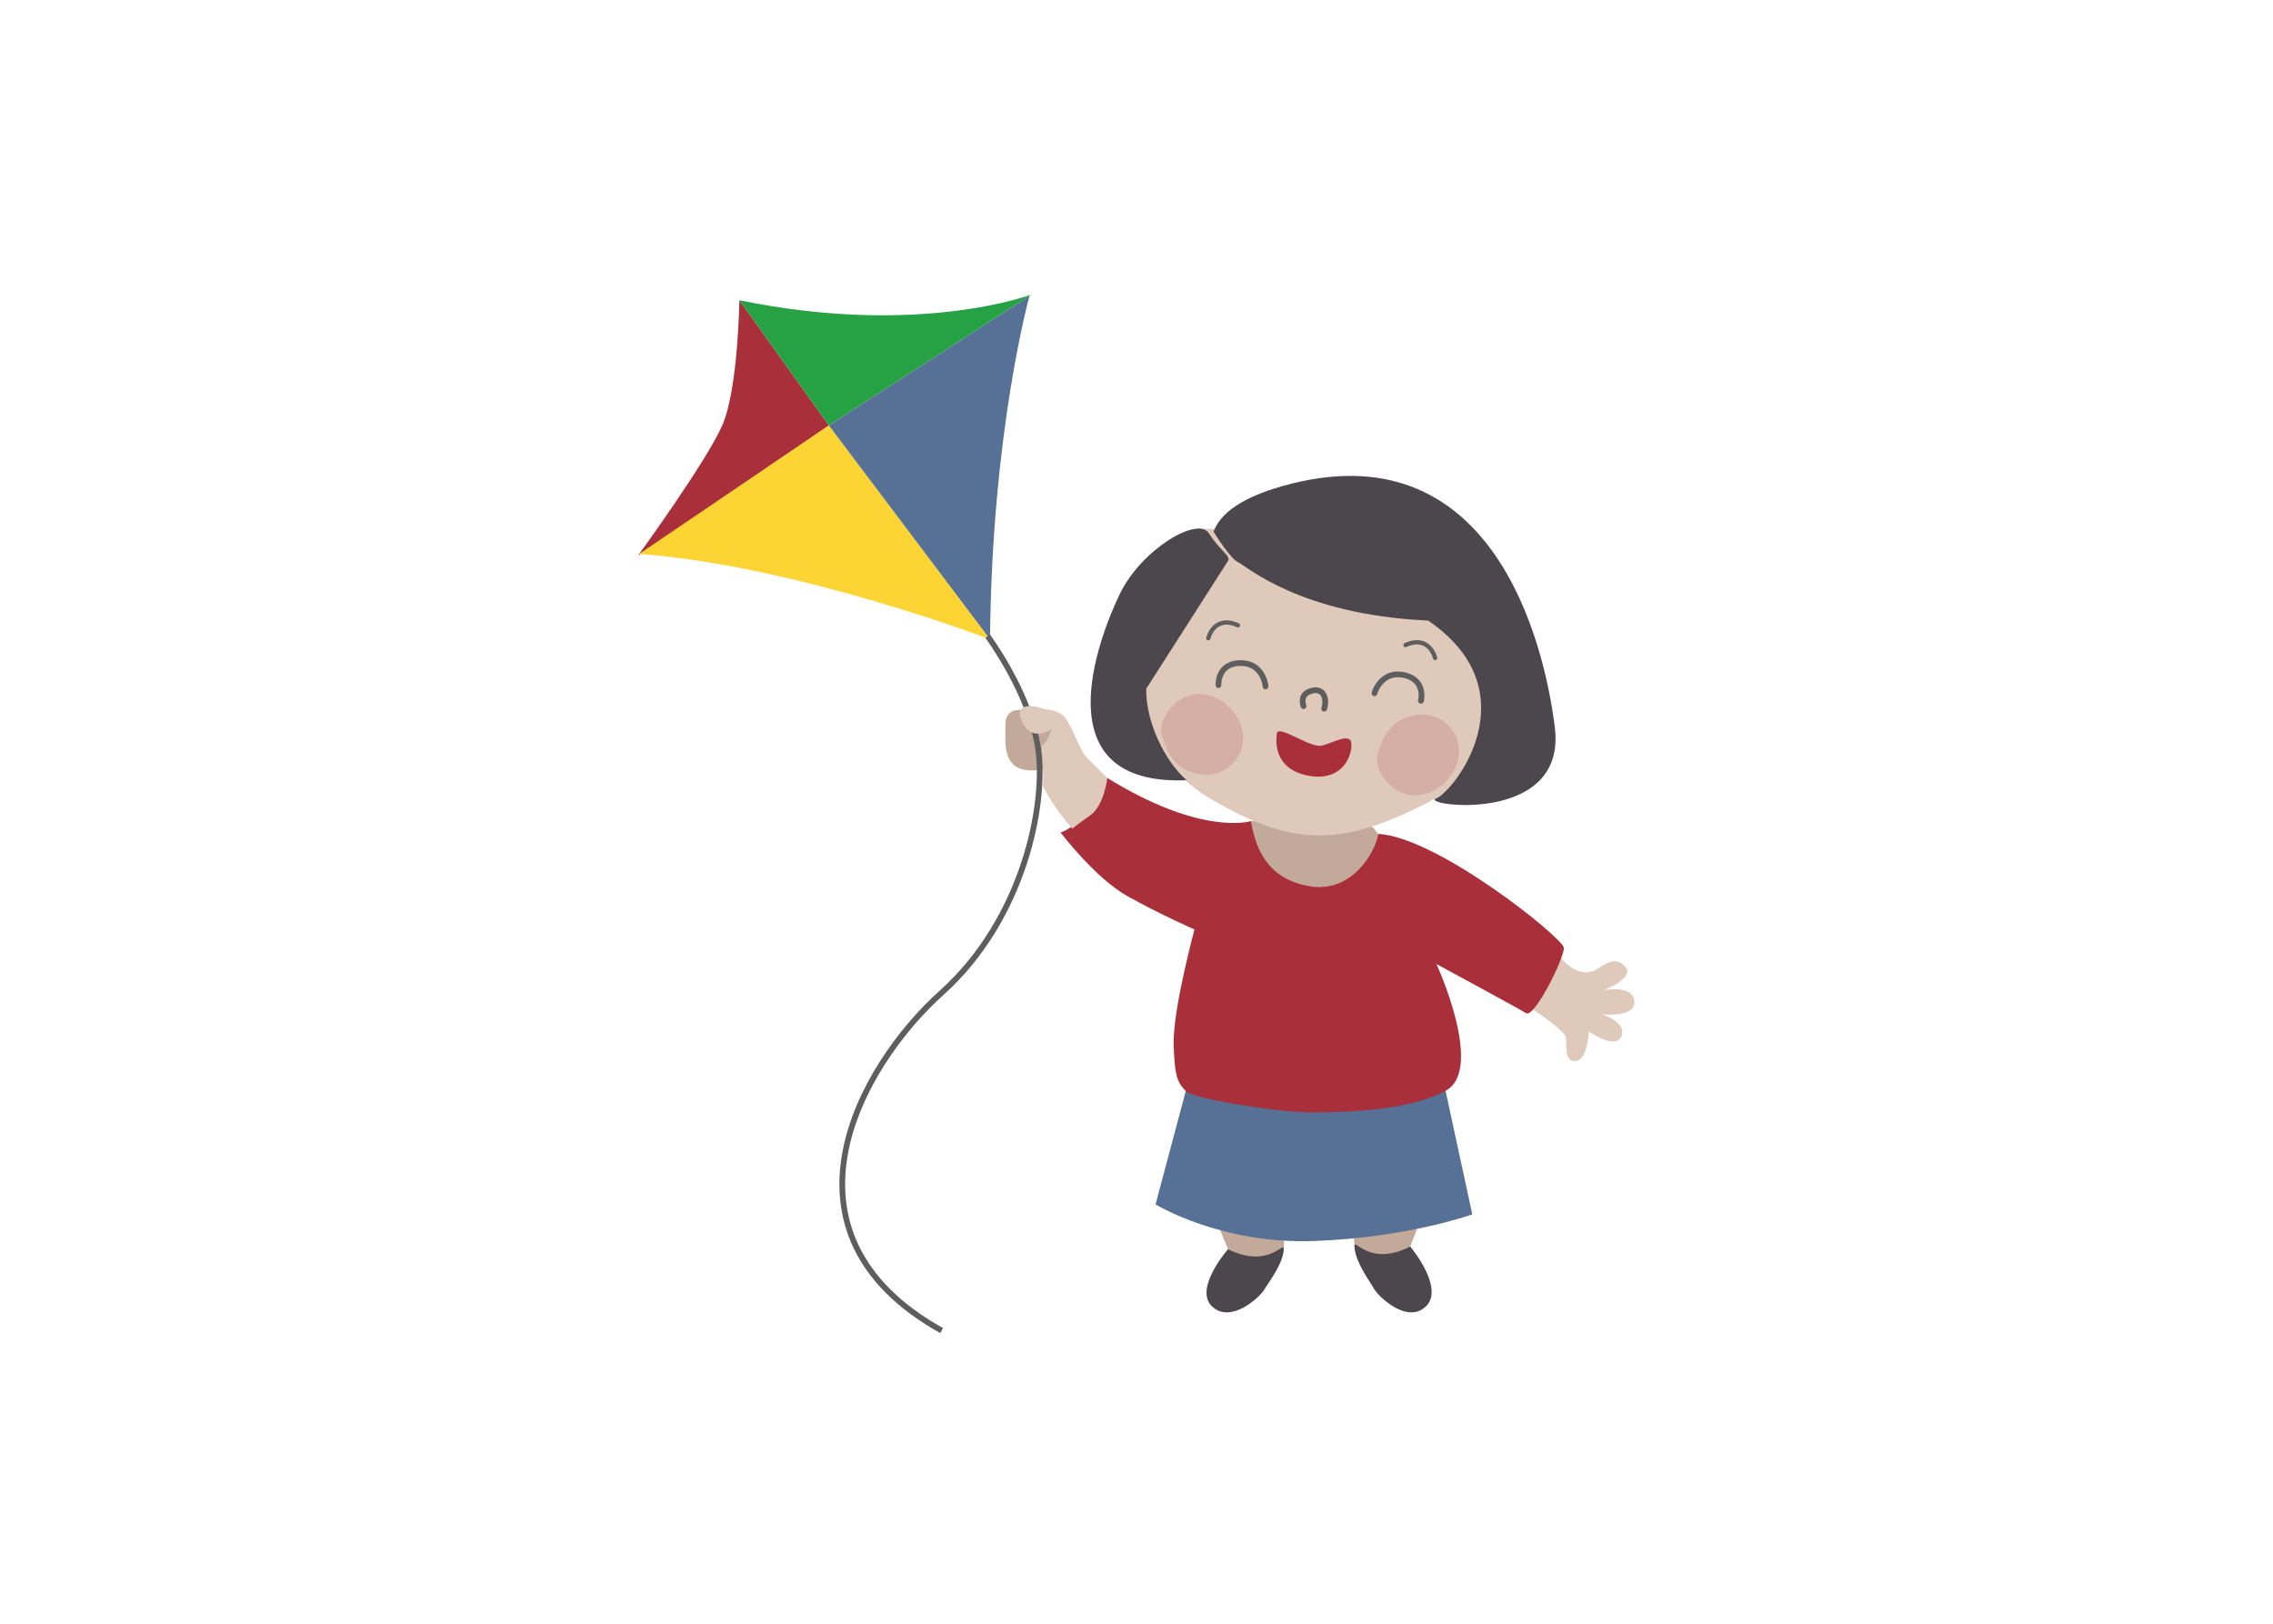 <?xml version="1.0" encoding="UTF-8"?> <svg xmlns="http://www.w3.org/2000/svg" xmlns:xlink="http://www.w3.org/1999/xlink" xmlns:xodm="http://www.corel.com/coreldraw/odm/2003" xml:space="preserve" width="280mm" height="200mm" version="1.1" style="shape-rendering:geometricPrecision; text-rendering:geometricPrecision; image-rendering:optimizeQuality; fill-rule:evenodd; clip-rule:evenodd" viewBox="0 0 28000 20000"> <defs> <style type="text/css"> .str0 {stroke:#5E5E5E;stroke-width:70.56;stroke-miterlimit:22.926} .str1 {stroke:#5E5E5E;stroke-width:70.56;stroke-linecap:round;stroke-linejoin:round;stroke-miterlimit:22.926} .str2 {stroke:#5E5E5E;stroke-width:52.92;stroke-linecap:round;stroke-linejoin:round;stroke-miterlimit:22.926} .fil19 {fill:none} .fil4 {fill:#26A244} .fil13 {fill:#26A244} .fil9 {fill:#3E7560} .fil17 {fill:#4C474D} .fil6 {fill:#577096} .fil15 {fill:#577096} .fil10 {fill:#5E5E5E} .fil8 {fill:#A68A78} .fil7 {fill:#A9303B} .fil12 {fill:#A9303B} .fil5 {fill:#B59514} .fil16 {fill:#C2A999} .fil1 {fill:#C3E7FF} .fil3 {fill:#C3EED0} .fil11 {fill:#DADADA} .fil2 {fill:#DFC9BB} .fil18 {fill:#DFC9BB} .fil0 {fill:#FCD433} .fil14 {fill:#FCD433} .fil20 {fill:#A9303B;fill-opacity:0.169} </style> </defs> <g id="Слой_x0020_1">  <rect class="fil0" x="5171.18" y="21296.75" width="3038.95" height="3038.95"></rect> <rect class="fil1" x="12304.64" y="21296.75" width="3038.95" height="3038.95"></rect> <rect class="fil2" x="19417.61" y="21296.75" width="3038.95" height="3038.95"></rect> <rect class="fil3" x="15921.86" y="21296.75" width="3038.95" height="3038.95"></rect> <rect class="fil4" x="8738" y="21296.75" width="3038.95" height="3038.95"></rect> <rect class="fil5" x="5171.18" y="26539.9" width="3038.95" height="3038.95"></rect> <rect class="fil6" x="12304.64" y="26539.9" width="3038.95" height="3038.95"></rect> <rect class="fil7" x="15921.87" y="26539.9" width="3038.95" height="3038.95"></rect> <rect class="fil8" x="19438.13" y="26539.9" width="3038.95" height="3038.95"></rect> <rect class="fil9" x="8738" y="26539.9" width="3038.95" height="3038.95"></rect> <rect class="fil10" x="10521.33" y="31963.78" width="3038.95" height="3038.95"></rect> <rect class="fil11" x="14113.25" y="31963.78" width="3038.95" height="3038.95"></rect> <g id="_94932930976"> <path class="fil12" d="M9108.06 3698.32c0,0 -15.42,1087.14 -208.18,1534.34 -192.76,447.2 -1040.89,1611.46 -1040.89,1611.46l2351.63 -1603.75 -1102.56 -1542.05z"></path> <path class="fil13" d="M9108.06 3698.32l1102.56 1542.05 2498.59 -1614.24c0,0 -1382.54,527.65 -3601.15,72.19z"></path> <path class="fil14" d="M7874.77 6822.34l2335.85 -1581.97 1984.74 2633.78c0,0 -2378.11,-908.52 -4320.59,-1051.81z"></path> <path class="fil15" d="M12195.36 7874.15l-1984.74 -2633.78 2471.42 -1596.68c0,0 -463.22,1652.82 -486.68,4230.46z"></path> <path class="fil16" d="M15030.32 15152.66l96.95 234.12c0,0 160.25,98.1 392.42,98.1 232.18,0 291.04,-62.13 291.04,-62.13l8.44 -141.25 -788.85 -128.84z"></path> <path class="fil17" d="M15127.27 15386.78c0,0 -425.57,484.66 -197.64,703.98 227.94,219.33 587.04,-109.66 642.95,-204.28 55.9,-94.62 217.53,-297.48 238.85,-475.58 21.33,-178.1 -144.25,239.06 -684.16,-24.12z"></path> <path class="fil16" d="M17468.2 15108.65l-96.95 244.3c0,0 -160.25,102.37 -392.42,102.37 -232.18,0 -291.04,-64.84 -291.04,-64.84l-8.44 -147.38 788.85 -134.45z"></path> <path class="fil17" d="M17371.25 15352.95c0,0 425.57,505.73 197.64,734.59 -227.94,228.87 -587.04,-114.43 -642.94,-213.16 -55.91,-98.73 -217.54,-310.41 -238.86,-496.26 -21.33,-185.84 144.25,249.45 684.16,-25.17z"></path> <path class="fil15" d="M14624.03 13374.28l-389.39 1460.17c0,0 802.45,494.34 1957.24,451.27 1154.8,-43.08 1944.52,-327.62 1944.52,-327.62l-347.26 -1605.88c0,0 -1195.62,646.31 -3165.11,22.06z"></path> <path class="fil18" d="M18885.52 12434.34c0,0 379.73,256.08 400.39,333.06 20.66,76.97 -30.03,307.9 120.17,302.27 150.19,-5.63 167.09,-364.23 167.09,-364.23 0,0 328.55,232.8 399.9,58.2 71.35,-174.61 -242.19,-270.36 -242.19,-270.36 0,0 420.57,46.94 401.79,-161.46 -18.78,-208.41 -383.01,-135.18 -383.01,-135.18 0,0 399.89,-146.44 270.35,-291.01 -129.55,-144.56 -270.35,-9.38 -362.35,39.43 -92,48.81 -246.17,63.38 -426.3,-141.04 -180.13,-204.42 -416.7,614.17 -345.84,630.32z"></path> <path class="fil16" d="M15409.91 10113.89c0,0 1022.45,-113.41 1488.54,70.85 41.55,16.42 48.13,65.95 80.25,86.87 392.44,255.52 167.49,1349.33 -709.11,1023.51 -876.6,-325.81 -859.68,-1181.23 -859.68,-1181.23z"></path> <path class="fil12" d="M13630.34 9575.78c0,0 -53.23,212.93 -241.96,430.69 -188.72,217.76 -324.22,246.79 -324.22,246.79 0,0 425.86,561.35 822.66,783.95 396.8,222.6 827.49,411.32 827.49,411.32 0,0 -266.15,982.35 -256.47,1408.19 9.68,425.85 55.25,479.85 148.99,582.01 93.74,102.17 1228.62,273.09 1583.04,264.24 354.41,-8.85 1130.51,-9.04 1617.29,-267.42 486.77,-258.38 -111.94,-1561.17 -111.94,-1561.17 0,0 1001.69,541.51 1104.06,605.15 102.37,63.64 473.13,-683.4 464.83,-805.14 -8.3,-121.75 -1560.5,-1366.81 -2285.41,-1402.78 -43.08,255.11 -343.09,719.36 -824.51,647.43 -481.43,-71.94 -676.26,-384.34 -744.28,-805.15 0,0 -602.57,193.08 -1779.57,-538.11z"></path> <path class="fil18" d="M14107.66 8482.3c6.23,-2.52 -80.46,851.15 832.68,1373.69 913.14,522.53 1516.87,637.19 2720.48,-10.65 1203.62,-647.83 234.35,-2394.77 234.35,-2394.77l-2943.73 -936.39 -194.68 -3.23 -769.47 1589.78 120.37 381.57z"></path> <path class="fil17" d="M14120.2 8482.3l1006.39 -1572.5c39.17,-61.19 -97.02,-125.77 -234.72,-340.91 -137.69,-215.13 -833.56,197.96 -1099.69,751.8 -266.13,553.84 -957.87,2362.94 824.73,2289.35 -280.83,-249.42 -505.45,-734.5 -496.71,-1127.74z"></path> <path class="fil17" d="M14949.56 6550.34c0,0 204.15,330.09 301.46,373.97 97.32,43.88 757.51,646.83 2341.17,719.33 1278.44,871.23 325.13,2102.26 99.52,2189.02 -225.6,86.75 1609.53,342.71 1462.03,-867.68 -131.42,-1078.61 -785.4,-3705.92 -3358.23,-2977.28 -314.39,89.02 -738.47,256.42 -845.95,562.64z"></path> <path class="fil16" d="M12581.47 8745.74c0,0 -200.58,-29.88 -196.31,182.08 4.28,211.95 -64,605.98 399.72,557.61 463.73,-48.37 291.62,-540.55 206.27,-563.31 -85.36,-22.75 -409.68,-176.38 -409.68,-176.38z"></path> <path class="fil19 str0" d="M12167.08 7836.61c0,0 521.21,703.16 621.37,1386.04 100.15,682.89 -174.55,2094.24 -1188.99,3005.16 -1014.44,910.92 -2153.07,2960.5 0,4161.26"></path> <path class="fil18" d="M12947.08 8983.99c0,0 -231.48,162.25 -350.47,-82.2 -118.99,-244.45 116.81,-216.33 216.33,-183.88 99.52,32.44 229.33,21.64 309.37,123.31 80.04,101.68 181.7,398.06 253.1,475.94 71.4,77.88 265.36,265.09 265.36,265.09 0,0 -38.2,338.48 -209.11,459.63 -170.9,121.14 -222.82,164.41 -222.82,164.41 0,0 -230.77,-254.76 -360.25,-521.3 0.45,-182.06 6.41,-204.1 -19.95,-493.13 40.85,-38.64 93.48,-83.06 118.44,-207.87z"></path> <path class="fil20" d="M14768.46 8547.29c283.59,0 537.76,260.56 545.02,531.51 7.26,270.95 -233.22,506.7 -534.09,457.49 -300.87,-49.21 -400.2,-260.06 -464.56,-467.8 -64.37,-207.74 170.04,-521.2 453.63,-521.2z"></path> <path class="fil20" d="M17427.78 9796.42c283.59,0 537.77,-260.55 545.03,-531.51 7.26,-270.95 -233.23,-506.7 -534.1,-457.49 -300.86,49.21 -400.19,260.06 -464.56,467.8 -64.36,207.74 170.04,521.2 453.63,521.2z"></path> <path class="fil12" d="M15732.54 9020.25c0,0 -105.93,446 390.24,535.2 496.17,89.2 567.03,-390.9 507.33,-443.21 -59.7,-52.32 -192.33,27.87 -337.29,69.68 -144.95,41.81 -498.96,-234.15 -560.28,-161.67z"></path> <path class="fil19 str1" d="M16058.25 8697.66c0,0 -62.96,-145.17 97.94,-188.89 160.9,-43.71 190.63,115.43 155.65,220.37"></path> <path class="fil19 str1" d="M15009.62 8439.54c0,0 -17.21,-261.04 257.9,-272.4 275.12,-11.36 321.88,251.93 321.88,288.31"></path> <path class="fil19 str2" d="M14884.65 7861.29c0,0 66.91,-290.47 365.02,-159.68"></path> <path class="fil19 str1" d="M17504.16 8632.19c0,0 65.73,-253.22 -202.4,-315.83 -268.14,-62.62 -363.32,187.28 -370.12,223.02"></path> <path class="fil19 str2" d="M17678.36 8104.87c0,0 -66.91,-290.48 -365.02,-159.69"></path> </g> </g> </svg> 